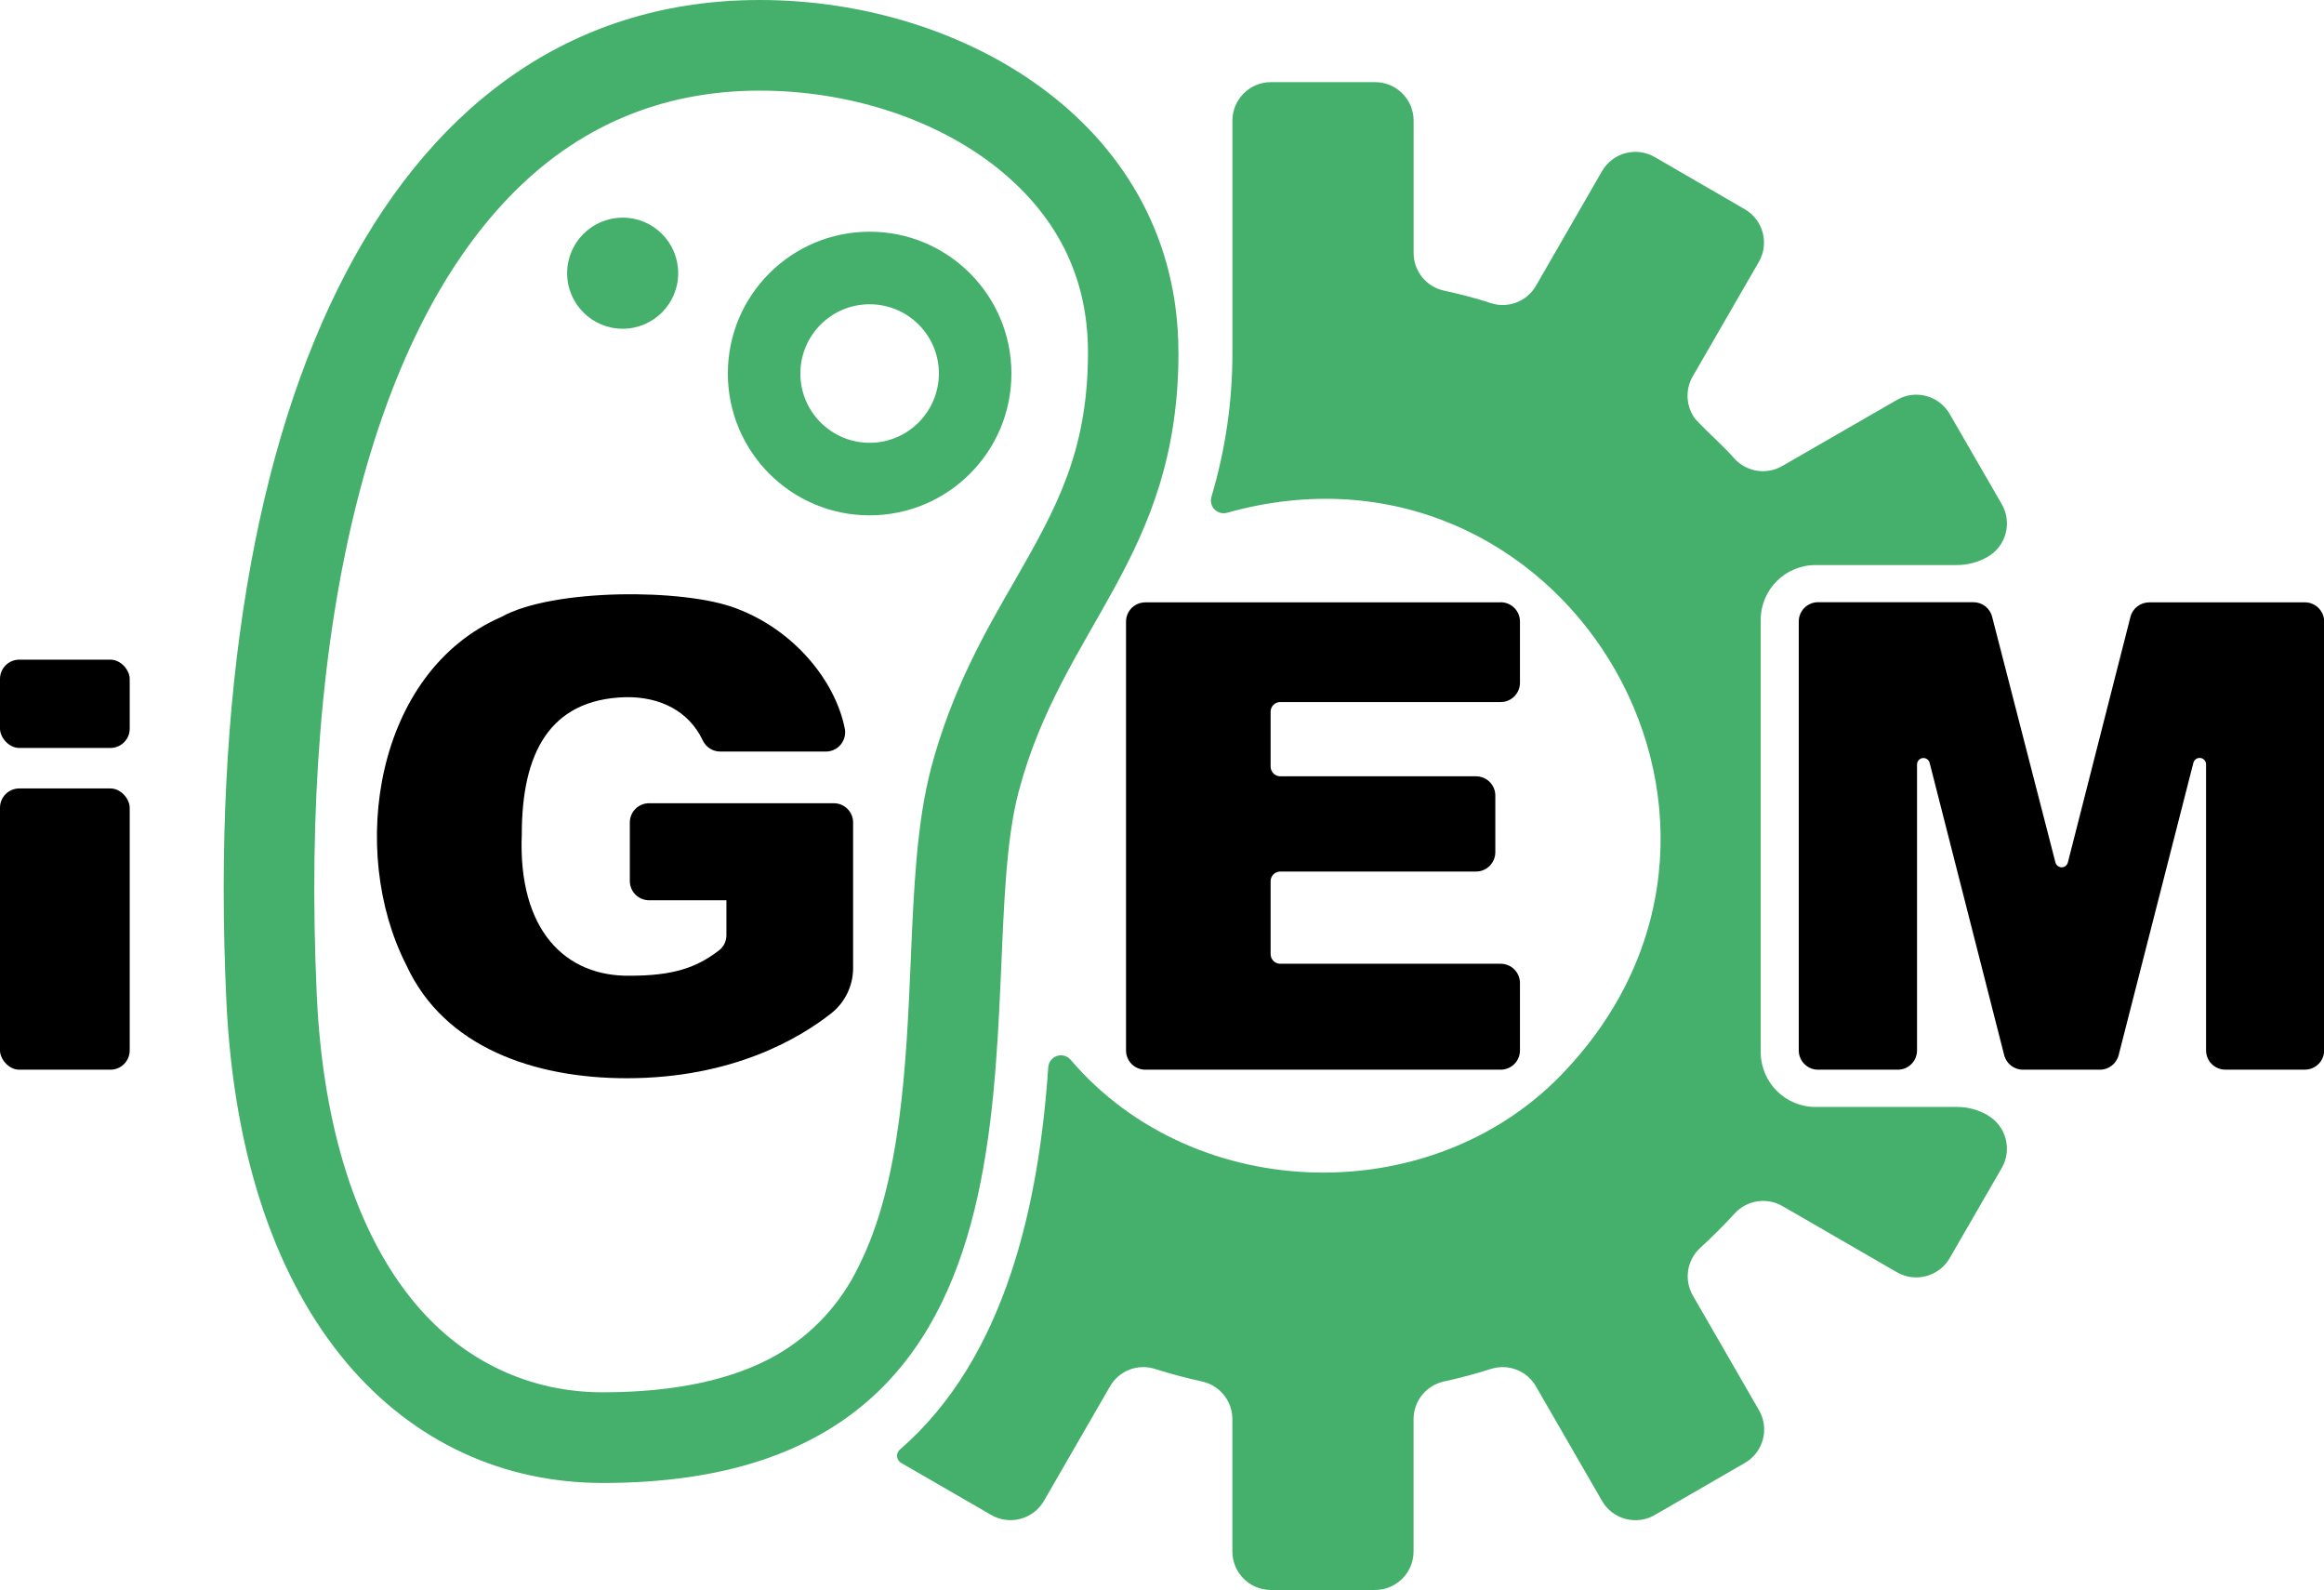 <?xml version="1.0" encoding="UTF-8"?>
<svg id="Layer_2" data-name="Layer 2" xmlns="http://www.w3.org/2000/svg" viewBox="0 0 438.62 300">
  <defs>
    <style>
      .cls-1 {
        fill: #45b06c;
      }
    </style>
  </defs>
  <g id="Layer_1-2" data-name="Layer 1">
    <g>
      <path class="cls-1" d="m222.41,66.49C222.41,24.01,182.53,0,143.4,0,74.88,0,37.46,73.9,42.71,188.6c2.79,60.88,33.86,91.22,71.04,91.22,92.1,0,68.8-93.77,78.5-130.42,8.3-31.39,30.17-44.1,30.17-82.91Zm-46.71,78.58c-2.69,10.18-3.24,22.7-3.8,35.97-.85,19.69-1.81,42.05-9.86,57.94-3.34,6.96-8.7,12.76-15.37,16.63-8.18,4.7-19.26,7.1-32.93,7.1s-26.15-5.77-35.31-16.68c-11.05-13.15-17.49-33.25-18.64-58.22-1.62-35.37.92-66.65,7.54-92.95,6.26-24.84,15.86-44.18,28.56-57.47,12.86-13.46,28.85-20.29,47.5-20.29,16.31,0,32.27,5.03,43.82,13.8,12.01,9.18,18.13,21.08,18.13,35.58,0,18.88-6.1,29.58-13.83,43.11-5.62,9.69-11.94,20.8-15.81,35.43v.04Z"/>
      <path class="cls-1" d="m164.14,43.72c-14.78,0-26.77,11.97-26.77,26.75,0,14.78,11.97,26.77,26.75,26.77,14.78,0,26.77-11.97,26.77-26.75v-.02c0-14.77-11.98-26.75-26.75-26.75Zm0,39.83c-7.22,0-13.08-5.84-13.08-13.06,0-7.22,5.84-13.08,13.06-13.08,7.22,0,13.08,5.84,13.08,13.06h0c-.01,7.22-5.85,13.07-13.06,13.08Z"/>
      <path class="cls-1" d="m117.52,41.07c-5.79,0-10.48,4.69-10.48,10.48,0,5.79,4.69,10.48,10.48,10.48,5.79,0,10.48-4.69,10.48-10.48h0c0-5.79-4.67-10.48-10.45-10.48,0,0-.02,0-.03,0Z"/>
      <path class="cls-1" d="m375.14,210.42c-1.77-1.02-3.77-1.56-5.81-1.55h-26.68c-5.71,0-10.34-4.63-10.34-10.34,0-.01,0-.03,0-.04v-81.53c0-5.71,4.63-10.34,10.34-10.34h26.68c2.04,0,4.04-.54,5.81-1.55,3.48-2.01,4.67-6.45,2.67-9.93l-9.84-17.03c-2.01-3.48-6.46-4.67-9.94-2.66l-21.67,12.49c-2.95,1.7-6.69,1.12-9-1.39-2.31-2.64-5-4.89-7.38-7.46-1.77-2.33-1.97-5.5-.52-8.04l12.5-21.64c2-3.48.81-7.92-2.66-9.93l-16.99-9.84c-3.47-2.02-7.92-.84-9.94,2.63l-12.48,21.65c-1.69,2.94-5.2,4.32-8.44,3.3-2.93-.98-5.95-1.73-8.99-2.4-3.31-.75-5.67-3.69-5.66-7.09v-24.96c0-4.02-3.26-7.27-7.27-7.27h-19.66c-4.02,0-7.27,3.26-7.27,7.27h0v43.72c.02,9.23-1.32,18.41-3.96,27.25-.39,1.27.33,2.61,1.6,3,.46.14.94.14,1.4,0,62.69-17.54,108.32,57.05,64.27,104.76h0c-24.58,26.99-70.23,26.18-93.87-1.56-.88-1-2.4-1.09-3.39-.22-.47.42-.76,1-.81,1.63-1.72,25.42-7.89,54.76-27.99,72.16-.65.55-.73,1.53-.18,2.18.11.13.24.24.38.33l17.03,9.84c3.48,2.01,7.93.82,9.94-2.65,0,0,0,0,0,0l12.48-21.62c1.69-2.94,5.2-4.32,8.44-3.3,2.93.93,5.95,1.73,8.99,2.4,3.31.75,5.67,3.69,5.66,7.09v24.96c0,4.02,3.26,7.27,7.27,7.27h19.66c4.02,0,7.27-3.26,7.27-7.27h0v-24.96c0-3.4,2.35-6.34,5.66-7.09,3.04-.66,6.04-1.47,8.99-2.4,3.24-1.01,6.75.36,8.44,3.3l12.48,21.62c2.01,3.48,6.46,4.67,9.94,2.66,0,0,0,0,0,0l17.03-9.84c3.47-2.01,4.66-6.46,2.66-9.93l-12.49-21.64c-1.7-2.94-1.13-6.67,1.37-8.98,2.27-2.07,4.45-4.25,6.53-6.52,2.3-2.51,6.04-3.09,9-1.39l21.63,12.5c3.48,1.99,7.93.8,9.94-2.67l9.84-17.03c1.99-3.48.8-7.92-2.67-9.93Z"/>
      <rect y="148.77" width="24.48" height="53.07" rx="3.64" ry="3.64"/>
      <path d="m157.34,151.56h-34.83c-2,0-3.63,1.61-3.64,3.62,0,0,0,.01,0,.02v11.03c0,2,1.61,3.63,3.62,3.64,0,0,.01,0,.02,0h14.59v6.59c0,1.12-.51,2.19-1.4,2.87-4.28,3.28-8.64,4.78-16.87,4.78-12.03.15-21.08-8.46-20.35-26.67,0-15.16,5.13-25.48,19.56-25.89,6.64-.12,12.02,2.71,14.59,8.15.6,1.28,1.88,2.11,3.3,2.11h19.94c2.01,0,3.64-1.63,3.64-3.64,0-.24-.02-.47-.07-.7-1.77-8.93-9.5-18.58-20.53-22.69-9.78-3.77-34.63-3.77-44.27,1.62-23.87,10.39-28.95,44.12-17.99,65.63,7.19,15.74,24.45,21.42,41.62,21.42,19.96,0,32.62-7.52,38.62-12.25,2.61-2.07,4.12-5.21,4.12-8.54v-27.46c0-2-1.61-3.63-3.62-3.64-.01,0-.03,0-.04,0Z"/>
      <path d="m283.23,113.66h-67.07c-2,0-3.63,1.61-3.64,3.62,0,0,0,.01,0,.02v80.9c0,2,1.61,3.63,3.62,3.64,0,0,.01,0,.02,0h67.07c2,0,3.63-1.61,3.64-3.62,0,0,0-.01,0-.02v-12.71c0-2.01-1.63-3.64-3.64-3.64h-41.6c-1,0-1.82-.81-1.82-1.82h0v-13.76c0-1,.81-1.82,1.82-1.82h36.95c2.01,0,3.63-1.63,3.64-3.64v-10.69c0-2.01-1.63-3.64-3.64-3.64h-36.95c-1,0-1.81-.82-1.82-1.82v-10.37c0-1,.81-1.82,1.82-1.82h41.6c2.01,0,3.64-1.63,3.64-3.64h0v-11.51c.03-2-1.58-3.65-3.58-3.68-.02,0-.04,0-.06,0Z"/>
      <rect y="124.47" width="24.48" height="16.66" rx="3.64" ry="3.64"/>
      <path d="m434.95,113.66h-29.33c-1.66,0-3.12,1.13-3.53,2.74l-11.81,46.33c-.16.65-.81,1.05-1.46.89-.44-.11-.79-.45-.89-.89l-11.95-46.37c-.41-1.61-1.86-2.73-3.52-2.73h-29.33c-2.01,0-3.64,1.63-3.64,3.64h0v80.93c0,2.01,1.63,3.64,3.64,3.64h15.05c2.01,0,3.63-1.63,3.63-3.64v-53.96c0-.67.55-1.21,1.21-1.21.55,0,1.03.37,1.17.91l14.07,55.16c.41,1.61,1.87,2.74,3.53,2.74h14.54c1.66,0,3.12-1.13,3.53-2.74l14.11-55.18c.17-.65.83-1.04,1.48-.87.53.14.91.62.91,1.17v53.97c0,2,1.61,3.63,3.62,3.64,0,0,.01,0,.02,0h15.01c2.01,0,3.64-1.63,3.64-3.64h0v-80.86c.02-2.01-1.59-3.65-3.6-3.68-.03,0-.05,0-.08,0Z"/>
    </g>
  </g>
</svg>